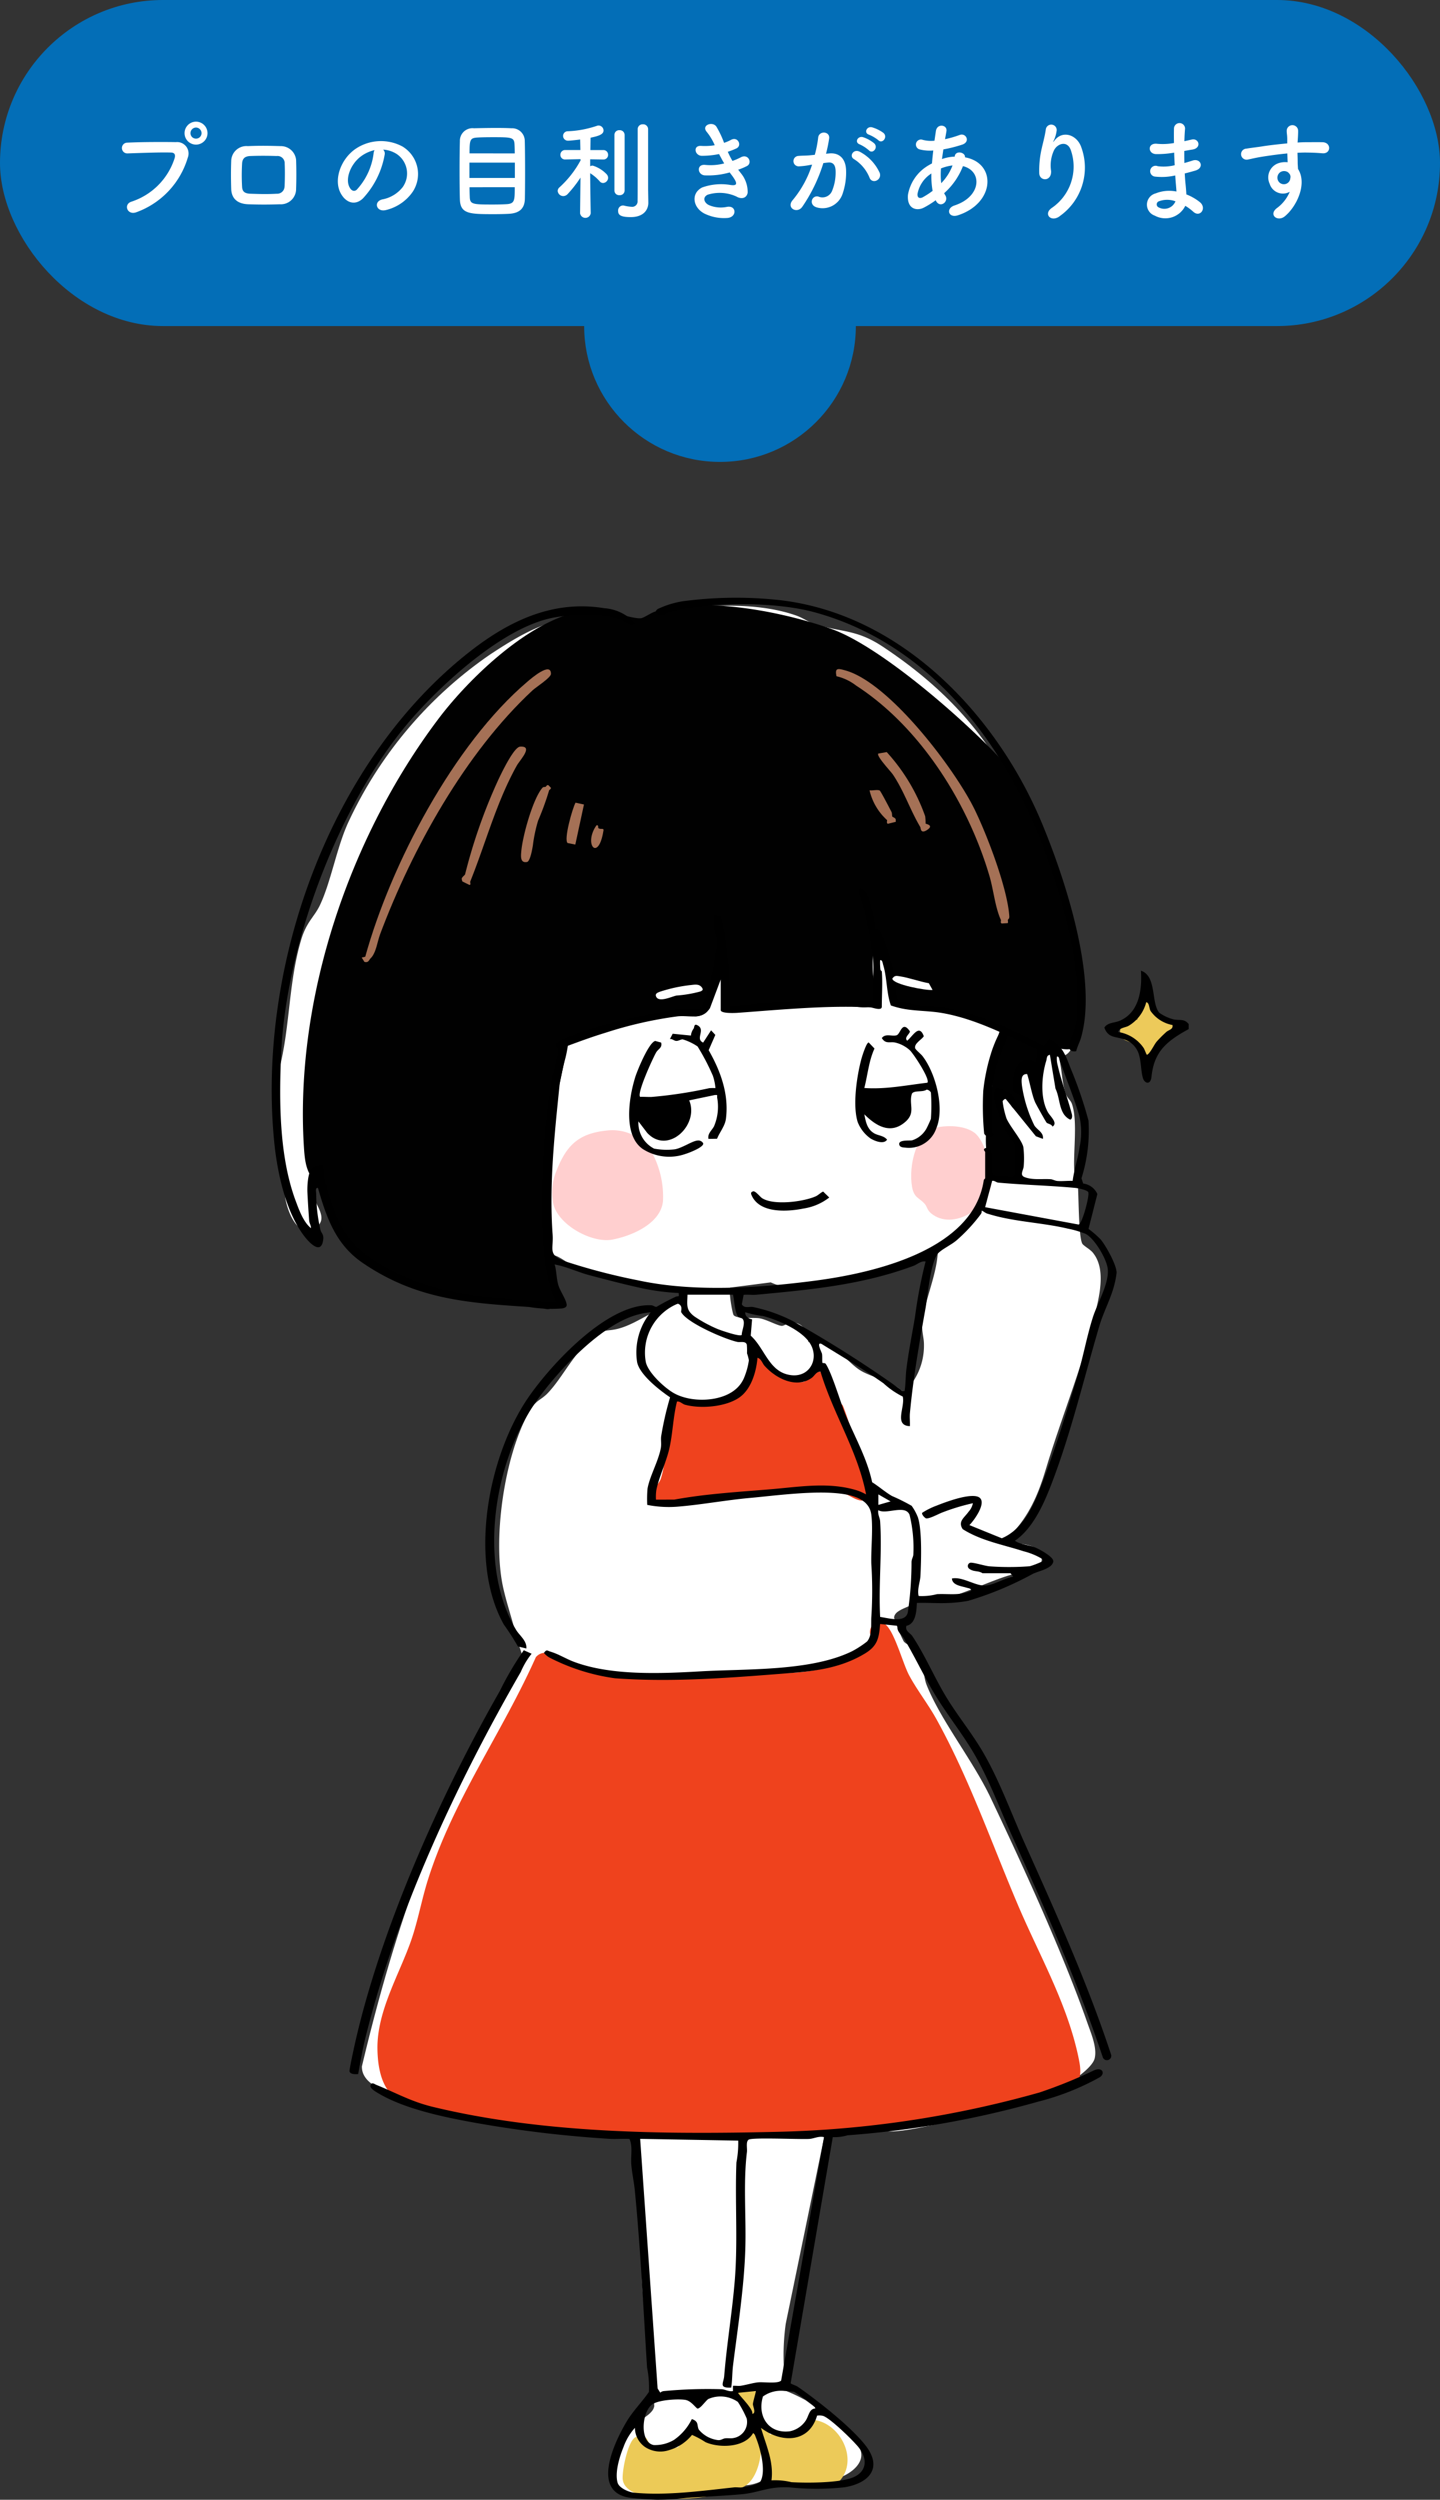<svg xmlns="http://www.w3.org/2000/svg" xmlns:xlink="http://www.w3.org/1999/xlink" width="212" height="368" viewBox="0 0 212 368">
  <rect x="0" y="0" width="212" height="368" fill="#333333" stroke="none"/>
  <defs>
    <clipPath id="clip-path">
      <rect id="長方形_11214" data-name="長方形 11214" width="136" height="280" transform="translate(-1)" fill="none"/>
    </clipPath>
  </defs>
  <g id="グループ_7900" data-name="グループ 7900" transform="translate(40 88)">
    <g id="illsut_business_flow01" clip-path="url(#clip-path)">
      <path id="パス_7989" data-name="パス 7989" d="M114.488,129.4c2.306-7.72,5.511-15.4,7.367-23.312.629-2.678,1.466-6.381-.415-8.675-.416-.508-1.331-.986-1.536-1.3-.558-.854-.542-6.77-.657-8.366-.053-.73-.46-1.318-.521-2.058-.24-2.918.542-7.591-.372-10.2-.2-.558-.711-.831-.962-1.617-.5-1.558-.522-3.7-.984-5.329,1.639.048,2.257-1.579,2.293-3a114.436,114.436,0,0,0-1.008-13.891,38.046,38.046,0,0,0-3.223-11.988c-1.322-2.632-2.028-4.438-3.174-7.139C106.827,21.991,100,14.5,90.507,8.2,86.791,5.736,84.713,6.094,80.822,5c-1.091-.307-1.984-1-3.015-1.367-5.51-1.973-13.436-1.778-19.1-.4-1.036.252-3.129,1.233-3.819,1.3-.669.064-2.393-.612-3.319-.7C43.41,3.1,39.19,5.058,32.65,9.392A61.248,61.248,0,0,0,11.783,34.156C10.1,37.87,9.261,42.865,7.647,46.262c-.811,1.708-1.95,2.43-2.732,5C3.051,57.407,3.264,63.927,1.757,70.021.376,75.608,1.858,83.183,2.5,89c.227,2.065,1.852,6.642,4.6,4.666,1.891-1.358-.258-3.355-.494-4.908-.117-.772.042-1.646-.017-2.434,2.485-.607,2.185,2.506,2.656,4.178,1.9,6.759,9.738,10.279,15.968,12.132,4.272,1.271,8.7.895,12.9,1.8,1.032.223,2.714,1.6,3.807.013,1.015-1.479-.059-2-.252-3.052-.2-1.1.111-2.57-.012-3.724,1.4.243,2.3,1.312,3.55,1.732,2.235.749,5.671,1.483,8.045,2.009,2.563.567,5.178.838,7.732,1.424l-.262,2.045c-3.245.242-5.963,2.85-9.061,3.7-1.822.5-2.071-.087-3.823,1.332-2.835,2.3-4.42,5.812-6.583,8.112-1.15,1.223-1.779.946-2.916,3.014-3.54,6.438-5.276,18.466-3.734,25.575.529,2.438,1.414,4.924,2.019,7.521.17.733,1.154,3.353,1.1,3.693s-2.687,4.077-3.138,4.833c-10.13,17.011-16.174,35.3-20.754,54.534-.074,2.562,3.349,3.677,5.331,4.42,4.868,1.828,9.07,1.492,13.541,2.7,1.9.513,3.093,1.6,5.759,1.974,5.309.756,10.729.5,16.079.549.557,4.647.111,9.378.249,14.059.018.61.26,1.173.279,1.784.061,1.971-.117,3.969-.008,5.937.342,6.22,1.43,12.364,1.813,18.58-.16,1.13-1.757,1.78-2.593,2.561a7.957,7.957,0,0,0-2.755,4.464c-1.309,5.178.583,7.166,5.959,6.476,3.018-.387,6.471-1.39,9.593-1.75,2.152-.248,3.341.32,5.523-.663.444-.2.912-.8,1.178-.859.444-.089,2.517.682,3.33.718a47.89,47.89,0,0,0,5.631-.032c2.206-.27,5.783-2.384,4.243-4.962-.738-1.235-6.427-5.845-7.868-6.824a25.785,25.785,0,0,0-2.8-1.328,34.064,34.064,0,0,1-.09-9.9l5.92-28.755c1.886.175,4.235-.788,6.047-.552.993.129,1.849.959,3.34.989,4.6.092,20.687-4.651,25.308-6.6,1.349-.57,4.53-2.743,4.869-4.153.38-1.583-.522-3.656-1.053-5.171-3.661-10.447-9.473-23.088-14.258-33.18-2.614-5.514-7.355-11.405-9.425-16.614-.63-1.587-.34-3.825-1.482-5.221-.579-.708-1.309-.52-1.892-1.2a22.091,22.091,0,0,1-1.419-3.482c.024-1.216,2.37-1.532,2.952-2.193a3.175,3.175,0,0,0,.4-1.022c.109-.086,2.167.505,2.712.523,2.508.084,8.847-3.181,11.7-3.761,1.229-.25,3.345.294,3.828-1.326,1.02-3.424-3.527-3.087-5.616-3.3,3.427-2.957,5.062-6.448,6.328-10.688m-18.156-21.51c-.093,1.212.252,2.007.248,3.062A9.428,9.428,0,0,1,93.6,118c-1.663-1.722-4.47-2.125-6.3-3.2-2.293-1.343-4.633-5.394-7.75-4.235.012-1.556-.957-3.076-2.686-2.834-.462.064-.861.489-1.266.457-.619-.05-2.248-.962-3.254-1.117-.947-.146-3.571.151-3.832-.551-.206-.555-.721-3.582-.451-3.964l5.957-.77c3.842,1.811,8.832.205,12.8-.833,4.007-1.048,7.863-2.55,11.8-3.792-.1,3.509-2.031,7.391-2.287,10.729" transform="translate(-0.549 -1.005)" fill="#fff"/>
      <path id="パス_7990" data-name="パス 7990" d="M122.27,51.455a55.671,55.671,0,0,1-1.435-7.05c-.23-2.4-2.625-5.463-3.4-7.712-1.624-4.73-2.036-7.439-5.611-11.4-5.313-5.893-18.065-17.1-25.389-19.726C79.3,3.009,67.638.689,60.381,2.984c-.639.2-1.631.931-2.091.976-1.193.118-4.853-1.21-6.408-1.244C43.527,2.536,33.309,12.424,28.6,18.639,15.475,35.969,7.325,59.809,8.693,81.77c.1,1.562.241,3.444,1.288,4.644,1.959,2.243,1.8,3.788,3.256,6.281,3.516,6.03,10.736,10.019,17.513,11.1,1.077.172,5.8,1.013,6.449.993,1.957-.061,3.042-.473,5.341.105.9.227,2.075,1.578,3.294.073,1.4-1.736-.448-2.861-.723-4.191-1.7-8.242-.089-23.891,2.088-32.086a19.349,19.349,0,0,0,.473-2.748c4-.961,8-2.515,12.022-3.319a39.235,39.235,0,0,1,4.88-.78c.785.038,1.071,1.129,2.636.563,1.533-.555,1.352-2.033,1.675-3.224.357-1.319,1-2.273.661-3.853a6.853,6.853,0,0,1,1.5,2.25c.3,1.364-.983,2.729.687,3.941,1.61,1.17,2.334-.4,3.609-.538a16.162,16.162,0,0,1,2.315.287c3.549.086,7.062-.218,10.568-.281,1.307-.023,3.526.726,4.386-.253,1.171-1.331.028-2.838-.12-4.246-.21-1.989.154-4.291,0-6.317,2.16,1.183,1.117,2.081,1.357,3.929.173,1.332,1.069,2.494,1.419,3.736.264.936-.154,2.168.842,3.025,1.244,1.07,2.615.28,3.986.391.87.07,1.944.556,2.907.708,2.989.471,5.508.781,8.307,2.137-.455,1.834-1.767,4.784-1.718,6.622.017.626.445,1.1.417,1.733-.165,3.808-1.337,6.328-.759,10.589.458,3.378,1.048,4.477,4.786,3.491-.7-2.171.467-4.766-.7-6.805-.354-.619-.987-.745-1.178-1.013-.413-.579-1.242-4.169-.849-4.565,1.173-.219,1.155,1.118,1.684,1.8a12.115,12.115,0,0,0,1.539,1.287c.438-.293.333-.4.321-.818-.028-1-.859-4.436-.587-5.1.094-.229.941-.993,1.165-.781,1.026,3.645,1.4.194,1.925-1.051.193-.462.493-.432.626-.707s.481-1.784.551-1.85c4.784,1.446,4.121-.444,4.378-4a36.256,36.256,0,0,0-.638-11.484" transform="translate(-3.953 -0.946)" fill="#010101"/>
      <path id="パス_7991" data-name="パス 7991" d="M132.3,345.358c-1.576-8.173-5.807-15.443-9.007-22.961-3.912-9.191-7.167-18.633-12.027-27.418-1.224-2.214-2.923-4.378-4.051-6.519-.916-1.737-2.212-6.7-3.586-7.5a1.4,1.4,0,0,0-2.13,1.395c.03.423.464.912.392,1.293-.241,1.278-3.948,2.975-5.163,3.329a28.79,28.79,0,0,1-7.022,1.205c-6.822.011-13.571.185-20.386.259a31.338,31.338,0,0,1-11.664-1.72c-1.594-.525-3.9-2.508-5.357-.864-4.995,11.2-12.2,21.039-15.906,32.82-.893,2.843-1.44,5.905-2.391,8.695-1.727,5.069-5.089,10.492-5.027,16.111.026,2.29.437,5.268,2.192,6.855a27.092,27.092,0,0,0,5.242,1.977c13.409,3.289,27.418,3.9,41.157,3.956a208.651,208.651,0,0,0,41.962-3.692c2.495-.495,5.22-.917,7.237-2.168,2.653-1.646,6.511.015,5.534-5.05" transform="translate(-13.408 -129.905)" fill="#ef421d"/>
      <path id="パス_7992" data-name="パス 7992" d="M127.352,210.323a1.953,1.953,0,0,1,2.182-.01c.667.635,1.22,4.134,1.4,4.275s.775-.091,1.12.294c.229.257,1.968,5.628,2.255,6.512.312.959.393,1.963.694,2.915.363,1.148,1.923,3.179.976,4.176-1.19,1.252-2.72-.373-3.951-.684-5.092-1.289-19.3.9-25.218,1.544-.884.1-1.707.884-2.6-.025-1.274-1.3.7-2.424,1.086-3.544.921-2.692.766-7.238,1.367-10.235.327-1.632,1.975-1.306,3.134-1.089a8.115,8.115,0,0,0,3.4.406c1.786-.225,5.406-2.46,5.33-4.465-.028-.734-.723-2.289.413-2.681,2.273-.784,2.5,1.891,3.716,2.9a5.5,5.5,0,0,0,3.663.871c.644-.194.718-.9,1.031-1.16" transform="translate(-48.025 -96.047)" fill="#ef421e"/>
      <path id="パス_7993" data-name="パス 7993" d="M84.86,145.947a6.835,6.835,0,0,1,6.5,2.894,13.661,13.661,0,0,1,1.816,7.485c-.315,3.3-4.566,5.13-7.473,5.674-3.036.567-8.174-2.256-8.717-5.487a8.559,8.559,0,0,1,.329-4.189c1.488-3.953,3.158-5.923,7.543-6.377" transform="translate(-35.569 -67.512)" fill="#ffcfcf"/>
      <path id="パス_7994" data-name="パス 7994" d="M116.527,504.176c.131,2.122-.649,5.705-2.9,6.506a28.416,28.416,0,0,1-12.188,1.5c-1.687-.11-5.019-.619-5.27-2.742-.131-1.112.763-5.875,1.984-6.241,1.886-.565,1.652.969,2.2,1.43.508.427,3.666.326,4.025.032.271-.222-.063-2.053,1.733-2.281,2.125-.27,2.064,1.674,3.083,1.808.294.039,4.245-.415,4.558-.531.442-.162.89-1.861,2.518-.767a12.886,12.886,0,0,1,.258,1.289" transform="translate(-44.492 -232.449)" fill="#ecca57"/>
      <path id="パス_7995" data-name="パス 7995" d="M179.345,144.9c1.625-.255,3.846-.158,5.208.855,1.508,1.122,2.609,5.334,2.525,7.136-.175,3.758-5.671,7.448-8.946,4.7-.559-.47-.567-.991-.928-1.392-.832-.92-1.573-.848-1.855-2.528-.5-2.971.5-8.223,4-8.771" transform="translate(-81.082 -66.995)" fill="#ffcfcf"/>
      <path id="パス_7996" data-name="パス 7996" d="M130.775,497.571c-.528-2.584-1.25-2.572-2.428-4.4-.212-.329-1.4-2.364-.537-2.3,4.09.287,2.47.393,3.079,3.371.225,1.1,1.161,2.192,1.474,3.295.983-.217,3.383.416,4.089.2a4.543,4.543,0,0,0,2.3-2.373c4.14.477,6.922,6.346,3.449,9.394-1.183.141-2.383-.04-3.566.043-1.368.1-5.42,1.031-6.18-.27a15.278,15.278,0,0,1-.664-3.226c-.07-.816.817-2.153-.763-2.437a12.886,12.886,0,0,0-.258-1.289" transform="translate(-58.998 -227.133)" fill="#ecca59"/>
      <path id="パス_7997" data-name="パス 7997" d="M240.368,113.5c1.257,1.2-.765,1.98-1.211,2.4-.694.66-1.547,2.106-2.744,2.18-.971.06-1.035-.9-1.663-1.414-.827-.671-2.234-.54-2.3-1.84-.081-1.518,1.315-1.667,2.545-1.932-.018-1-.09-2.893,1.2-3.079,1.741-.251,1.205,1.286,1.457,2.147.407,1.392,2.249,1.081,2.721,1.532" transform="translate(-107.557 -50.804)" fill="#edca5a"/>
      <path id="パス_7998" data-name="パス 7998" d="M49.04,21.443C38.19,30.671,28.926,48.38,25.188,61.914l-.523.128.4.64c.618.168.666-.3.892-.511.834-.789,1-2.461,1.43-3.6C32.112,45.992,39.906,31.923,49.8,22.718c.564-.525,2.721-1.872,2.725-2.441.011-1.865-2.989.744-3.484,1.165" transform="translate(-11.413 -9.075)" fill="#a57156"/>
      <path id="パス_7999" data-name="パス 7999" d="M60.158,43.6c.475-.856,2.526-2.938.51-2.817-.921.055-2.723,3.845-3.176,4.792A79.481,79.481,0,0,0,52.558,59.59c-.03.11-.478.385-.5.674l.094.363,1.044.514c.276,0,.065-.352.133-.52,2.285-5.678,3.82-11.6,6.827-17.02" transform="translate(-24.089 -18.869)" fill="#a57156"/>
      <path id="パス_8000" data-name="パス 8000" d="M80.959,62.089l1.127.224,1.274-5.9-1.242-.268c-.462.837-1.775,5.5-1.16,5.941" transform="translate(-37.387 -25.981)" fill="#a57156"/>
      <path id="パス_8001" data-name="パス 8001" d="M88.636,62.783c-.168-.1.078-.551-.328-.438-1.949,2.808.276,5.4,1.016.88.16-.584-.327-.23-.688-.442" transform="translate(-40.501 -28.84)" fill="#a57156"/>
      <path id="パス_8002" data-name="パス 8002" d="M173.152,52.808a8.13,8.13,0,0,0-.062-1.088,27.662,27.662,0,0,0-5.66-9.44l-1.24.218c-.326.359,1.832,2.61,2.168,3.115,1.666,2.495,2.519,5.2,4.019,7.711.078.132,0,1.1,1.039.394,1-.681-.23-.851-.265-.91" transform="translate(-76.885 -19.564)" fill="#a57156"/>
      <path id="パス_8003" data-name="パス 8003" d="M167.173,56.593c-.061-.128,0-.463-.148-.744-.227-.428-1.547-2.989-1.7-3.082-.3-.186-1.095.027-1.505-.041a8.514,8.514,0,0,0,2.577,4.382c.047.049-.143.516.151.538l1.137-.283-.011-.374c-.081-.227-.472-.33-.5-.4" transform="translate(-75.805 -24.381)" fill="#a57156"/>
      <path id="パス_8004" data-name="パス 8004" d="M179.931,56.466c.057-.151.233-.146.207-.554-.267-4.1-3.276-11.989-5.142-15.781-2.911-5.916-12.533-18.642-19.037-20.406-1.018-.276-1.543-.408-1.257.873a7.4,7.4,0,0,1,2.882,1.369c9.476,6.125,16.507,17.367,19.64,28.054.593,2.023.827,4.6,1.676,6.445.055.119-.147.462.15.528l.852-.053c.107-.148-.009-.374.03-.475" transform="translate(-71.548 -9.043)" fill="#a57156"/>
      <path id="パス_8005" data-name="パス 8005" d="M72.456,51.444c-.269-.338-.441.11-.516.131-.319.09-.305-.084-.606.311-1.342,1.76-2.771,6.908-2.97,9.133-.061.682-.211,1.836.843,1.621.471-.1.787-1.988.867-2.5a21.2,21.2,0,0,1,.768-3.607,39.518,39.518,0,0,0,1.614-4.444c.007-.041.3-.2.26-.374Z" transform="translate(-31.613 -23.746)" fill="#a57156"/>
      <path id="パス_8006" data-name="パス 8006" d="M5.783,93.886c.011-.431-.238-.683-.27-1.148-.1-1.381-.194-2.8-.257-4.127-.041-.875.059-3.164.787-3.619.23-.143,1.42-.516,1.545-.388a11.724,11.724,0,0,0,.638,3.616c1.537,5.574,3.214,8.451,8.3,11.3,7.837,4.389,14.8,4.481,23.425,5.191.638.053,1.291-.023,1.928,0a12.31,12.31,0,0,1-.969-2.512c-2-7.593-1-21.68.2-29.582.2-1.322,1.024-3.8,1.025-4.9,0-.338-.4-.723-.247-1.148.419.03.624-.337.945-.475,5.115-2.2,11.272-3.442,16.709-4.429l3.488-.121c.664-.451,1.592-4.211,1.786-5.175a46.464,46.464,0,0,0,.776-4.635c0-.53-.452-1.726-.508-2.326-.052-.553.02-1.119,0-1.67l.994.294a12.576,12.576,0,0,1,.543,2.164,56.587,56.587,0,0,1,.782,10.949c.381-.016.773.037,1.155-.006,3.678-.414,7.629-.659,11.337-.779,2.875-.093,5.774.092,8.647.012-.1-1.983.14-4.086-.005-6.054a55.78,55.78,0,0,0-1.337-7.428c-.174-.75-.594-1.59-.717-2.377-.213-1.36.978-.215,1.238.309a26.047,26.047,0,0,1,1.025,3.874c.075.327,0,1.007.078,1.082.06.058.324.041.478.156.971.724,2.351,6.3,2.586,7.737.148.9-.186,1.987.506,2.846,1.07.134,2.193.476,3.242.624,1.012.143,2.343.105,3.341.268,5.107.83,10.143,3.316,14.7,5.661l.772-1.024c1.944.87,2.454,2.448,3.168,4.307a60.952,60.952,0,0,1,2.629,7.684,23.31,23.31,0,0,1-1.03,8.509l.253.775a2.627,2.627,0,0,1,2.087,1.541L120.253,94a13.489,13.489,0,0,1,1.8,1.562c.769.934,2.344,3.743,2.337,4.9a13.212,13.212,0,0,1-.333,1.75c-.475,1.953-1.606,4.022-2.2,6.046-2.294,7.767-4.162,15.769-7.078,23.344-1.134,2.946-2.718,6.482-5.358,8.306.832.579,2.03.6,2.914.952a10.73,10.73,0,0,1,2.116,1.235c.254.222.628.506.619.871-.186,1.079-2.2,1.381-3.071,1.842a48.8,48.8,0,0,1-9.462,3.941,20.558,20.558,0,0,1-3.031.322c-1.5.066-3.024-.07-4.523-.012-.042,1.168-.16,3.106-1.539,3.363-.228.809.54,1.017.889,1.543,1.912,2.888,3.258,6.149,5.072,9.107,1.581,2.576,3.519,4.968,5.076,7.557,2.554,4.245,4.317,9.222,6.352,13.758,4.59,10.233,9.2,20.431,12.725,31.108a.642.642,0,1,1-1.209.43c-3.787-11.34-8.67-22.214-13.579-33.084-1.816-4.022-3.295-8.154-5.578-11.953-1.815-3.02-4.07-5.795-5.849-8.846-1.5-2.567-2.769-5.258-4.3-7.817-.321-.536-1.056-.916-.9-1.8l-2.571-.265c-.158,2.095-.4,3.235-2.232,4.344-3.446,2.082-7.126,2.576-11.039,2.881-8.538.667-17.156,1.4-25.779.763a29.926,29.926,0,0,1-9.6-3.032,2.878,2.878,0,0,1-.846-.7c.414-.566.478-.329.96-.187,1.162.342,2.3,1.057,3.418,1.481,5.5,2.081,12.874,1.754,18.7,1.419,6.748-.388,16.236.019,22.3-2.964a14.48,14.48,0,0,0,2.187-1.422c.82-.941.552-2.617.648-3.735a61.249,61.249,0,0,0-.013-7.727c-.058-2.245.273-5.1,0-7.227-.244-1.925-2.043-2.653-3.739-2.964-3.919-.72-10.063.141-14.168.515-3.483.318-7.155,1-10.58,1.279a16.191,16.191,0,0,1-4.5-.259,17.783,17.783,0,0,1,.042-2.393c.309-1.814,1.64-4.114,1.964-6.028.1-.607-.041-1.216.055-1.75a46.184,46.184,0,0,1,1.3-5.664c-1.533-1.034-4.533-3.36-4.86-5.22a9.331,9.331,0,0,1,2.012-7.3,10.829,10.829,0,0,0-2.653.569C48.019,108.6,42,115.044,38.92,119.422c-6.229,8.869-8.648,24.02-2.941,33.6.5.834,1.614,1.606,1.511,2.742l-1.243-.3a36.42,36.42,0,0,0-2.067-3.216c-5.289-9.424-2.29-25,3.709-33.594,3.4-4.869,11.647-13.791,18.028-13.411.257.015.521.272.745.225a31.2,31.2,0,0,1,2.884-1.514c.39-.107.437.138.372-.522a33.4,33.4,0,0,1-6-.833c-2.322-.517-4.9-1.194-7.215-1.807-1.5-.4-3.277-1.208-4.7-1.488-.513-.1-.337-.127-.255.254.181.839.207,1.853.436,2.659.267.938,1.1,2.033,1.241,2.891.071.445-.409.55-.7.6a20.715,20.715,0,0,1-4.838-.219c-9.132-.6-16.6-1.115-24.469-6.471-3.969-2.7-5.32-6.6-6.609-11.052-.444-.063-.258.6-.256.9a23.939,23.939,0,0,0,.632,5.3c.138.486.5.632.4,1.4-.26,2.175-1.8.715-2.588-.251C2.079,91.739.8,85.618.364,81.129-2.158,55.342,8.518,25.118,29.253,8.945c5.759-4.492,12.23-7.562,19.705-6.323a6.709,6.709,0,0,1,4.515,2.187c-.546.812-1.323-.256-2.052-.525-2.825-1.04-7.989-.813-10.9-.057C33.706,6,25.632,13.264,20.988,18.469,10.058,30.717,2.113,52,1.389,68.222,1.08,75.158,1.1,83.313,3.518,89.835c.493,1.332,1.159,3.185,2.265,4.051m84.04-37.771c.133,1.605,0,3.508,0,5.157,0,.685-1.311.136-1.664.117-6.364-.341-13.283.347-19.592.8-.5.036-2.46.107-2.46-.4V57.276l-1.582,4.218C63.34,63.3,61.617,62.532,59.8,62.7a59.486,59.486,0,0,0-10.711,2.437c-1.867.565-3.722,1.246-5.55,1.926l-1.14,5.563c-.746,7.33-1.571,14.806-1.041,22.173.16,2.22-.738,3,1.738,3.934a89.875,89.875,0,0,0,10.83,2.833c8.21,1.778,17.739,1.138,25.982.064,8.589-1.12,23.376-4.436,24.921-14.781.024-.159.209-.255.209-.307V82.671c0-.08-.577-.517.386-.644,1.292.578.163,3.52.893,4.006.4.27,1.829.045,2.457.392.217.059.646-.307.646-.4V81.64c0-.184-1.143-1.592-1.344-2.007a22.864,22.864,0,0,1-1.75-4.963c-.037-.381.044-1.5.645-1.416a8.232,8.232,0,0,1,1.774.811c.731.517.84,1.842,1.706,2.29a6.724,6.724,0,0,0-.373-2.076c-.167-.252-.774-.268-.89-.657a5.93,5.93,0,0,1,.524-3.552c1.025-1.734,2.678-.536,2.8-.677l.249-1.8c-4.571-2.116-9.265-4.6-14.3-5.418-1.618-.263-3.485-.253-5.146-.526a12.5,12.5,0,0,1-2.159-.547c-.674-1.9-.547-4.035-1.13-5.96-.079-.261-.109-.77-.453-.706a8.445,8.445,0,0,0,.044,1.373c.017.147.208.235.214.3M115.6,68.62a3.548,3.548,0,0,0,.118,1.3c.55,2.418,1.461,4.8,2.086,7.2.092.355-.008.8-.27.783-1.692-.831-1.4-3.025-2.143-4.559l-.823-4.979c-.521.1-.428.531-.536.882-.693,2.259-.919,5.461.228,7.548.354.643,1.53,1.591.695,2.14-.157-.37-.712-.421-.855-.56-.126-.122-1.594-2.753-1.719-3.051-.5-1.193-.753-2.863-1.164-4.121-.964-.055-.835,1.013-.767,1.67a19.594,19.594,0,0,0,1.834,5.9c.443.686,1.4,1.028,1.252,1.97l-1.032-.385-4.381-5.416c-.138-.253-.5.193-.515.269a12.863,12.863,0,0,0,.568,2.515c.511,1.2,2.257,3.186,2.483,4.22a14.088,14.088,0,0,1,.054,2.806c-.034.613-.654,1.326.152,1.63,1.193.45,2.588.212,3.826.3.3.021.614.236,1.025.264.718.049,1.475-.049,2.2-.018.222-1.69.793-3.34,1.033-5.026a10.4,10.4,0,0,0-.114-4.775c-.72-2.418-1.9-5.355-2.78-7.791-.1-.275-.095-.768-.452-.707m-10.57,22.172L118.8,93.357c.534-.148,1.6-4.138,1.425-4.74-.1-.347-1.524-.617-1.922-.655-3.766-.356-7.573-.431-11.336-.781-.309-.028-.558-.327-.9-.256Zm3.738,53.884h-4.124c-.612-.414-1.274-.161-1.935-.643a.5.5,0,0,1,.136-.9c.374-.087,2.2.479,2.819.526a39.4,39.4,0,0,0,5.94-.011,11.738,11.738,0,0,0,1.681-.639c.343-.2.269-.3,0-.523a10.051,10.051,0,0,0-2.572-1.036c-3.026-.981-6.246-1.531-8.983-3.261-.748-1.138.242-1.687.845-2.543a2.644,2.644,0,0,0,.655-1.278,31.119,31.119,0,0,0-4.456,1.344c-.565.2-2.147,1.089-2.508.859-.189-.121-.584-.531-.511-.784a10.772,10.772,0,0,1,2.058-1.036c1.484-.586,4.3-1.631,5.81-1.419,2.143.3-.11,3.463-.907,4.26l4.77,1.939c3.5-1.476,5.013-5.618,6.258-8.955,1.729-4.632,3.4-10.005,4.832-14.762.872-2.894,1.409-5.95,2.305-8.781.673-2.124,2.388-4.926,2.208-7.094-.122-1.478-1.948-4.554-3.279-5.227a15.027,15.027,0,0,0-2.591-.761c-3.961-.938-8.051-.987-11.94-2.238-.206-.067-.715-.47-.76-.4a.71.71,0,0,1-.13.508,24.4,24.4,0,0,1-3.6,3.881c-.731.617-1.974,1.2-2.592,1.791-1.2,1.137-1.611,6.309-1.934,8.121-.914,5.136-1.827,10.326-2.306,15.483-.059.637.028,1.292-.005,1.928-2.4-.084-.662-2.858-1.054-4.359a12.06,12.06,0,0,1-2.824-1.945c-2.949-2.081-6.078-3.911-9.142-5.811-.812-.308.029,1.2.081,1.466.073.369-.009,1.273.083,1.346s.342-.068.495.175c.963,1.527,2.139,5.656,2.947,7.586,1.356,3.237,3.122,6.329,3.859,9.8.991.619,1.881,1.416,2.888,2.01a30.1,30.1,0,0,1,2.925,1.457,7.655,7.655,0,0,1,.91,1.668c.647,1.871.494,6.509.388,8.657-.043.886-.5,1.936-.269,2.954a8.978,8.978,0,0,0,2.7-.27c1.747-.09,3.366.263,5.038-.505.064-.345-.443-.372-.7-.455-.7-.219-2.1-.343-2.131-1.349,1.611-.312,3.5,1.179,5.019,1.034,1.183-.113,2.779-1.1,4-1.293Zm-12.5-45.891c-.7-.118-1.2.426-1.8.648-7.64,2.829-15.131,3.491-23.081,4.244-.635.06-1.284-.044-1.915.018l-.261,1.394c.375.661,1.079.293,1.66.4A23.418,23.418,0,0,1,76.6,107.5a172.749,172.749,0,0,1,15.935,10.1c.218.156.237.365.643.259.166-1.037.138-2.2.263-3.217.32-2.576.846-5.173,1.275-7.749a70.212,70.212,0,0,1,1.556-8.112m-28.357,4.9h-6.7c-.037,1.536-.267,2.244,1.037,3.217a20.208,20.208,0,0,0,3.341,1.815c.53.22,3.358,1.2,3.607.893.006-.671.575-1.745.15-2.334-.143-.2-.493-.173-.61-.286-.568-.546-.617-2.482-.823-3.3M59.794,105a7.794,7.794,0,0,0-4.724,8.558c.312,1.556,2.636,3.706,3.982,4.525,2.445,1.49,6.837,1.445,9.105-.363a4.44,4.44,0,0,0,1.432-1.919,10.487,10.487,0,0,0,.662-2.453,6.1,6.1,0,0,0-.275-1.035,10.837,10.837,0,0,0-.026-1.264c-.17-.6-.958-.323-1.389-.415-1.826-.387-7.41-2.794-8.267-4.372-.1-.178.337-.929-.5-1.263m10.929,2.312-.2,2.4c2.138,1.927,2.7,5.488,6.034,5.826,2.777.281,4.167-2.646,2.565-4.887-1.316-1.842-4.6-3.242-6.749-3.82a14.2,14.2,0,0,1-2.653-.57c-.063.6.505.975,1.007,1.054M80.8,115.027c-.609-.076-.862.586-1.295.9-2.287,1.637-5.321.062-6.959-1.793-.329-.372-.468-1.013-1.026-1.165-.181,2.071-.925,4.673-2.743,5.894-2.006,1.348-5.618,1.635-7.911,1.022-.431-.115-.734-.543-1.2-.471-.561,2.239-.609,4.529-1.091,6.772-.446,2.074-1.592,4.384-1.954,6.3a7.294,7.294,0,0,0-.049,1.369l2.7-.006c4.777-.878,9.619-1.136,14.436-1.547,4-.34,8.051-1.034,12.058.069a7.665,7.665,0,0,1,1.738.71c-1.206-6.367-4.861-11.879-6.7-18.048m10.312,19.079-1.8-1.032v1.546Zm-1.54,17.009c1.24.161,3.723.945,4.075-.681a51.014,51.014,0,0,0,.547-7.445c.025-.411.249-.733.264-1.025a20.372,20.372,0,0,0-.554-5.88c-.634-1.583-3.45.019-4.6-.689-.118.608.231,1.1.269,1.664.3,4.563-.254,9.459,0,14.056" transform="translate(0 -1.086)"/>
      <path id="パス_8007" data-name="パス 8007" d="M95.126,413.173l-6.2,36.213c.02.153.747.334,1.033.531,2.909,2.008,7.982,6,10.065,8.754,2.53,3.345.259,5.524-3.233,6.058a37.811,37.811,0,0,1-7.991.011c-3.288-.165-4.383.769-7.218,1.021-2.646.235-5.33.339-7.981.526a36.912,36.912,0,0,1-4.4.264c-1.05-.045-2.847-.141-3.852-.273-5.89-.773-2.437-8.068-.608-11.171.941-1.6,2.3-2.932,3.317-4.417a15,15,0,0,0-.275-3.6c-.547-8.692-.95-17.363-1.8-26.046-.122-1.252-.424-2.6-.522-3.861s.242-2.539-.26-3.737c-.976-.063-1.969.044-2.946-.018A173.718,173.718,0,0,1,42.674,411.1c-4.64-.831-10.958-2.1-14.925-4.667-.241-.156-.771-.52-.68-.866.152-.573.579-.2.856-.084,2.961,1.2,5.092,2.459,8.354,3.247,16.032,3.873,33.69,4.063,50.223,3.677a154.794,154.794,0,0,0,39.049-5.8,70.084,70.084,0,0,0,8.065-3.277c1.247-.515,1.653.51.789,1.046a37.411,37.411,0,0,1-9.053,3.579,141.022,141.022,0,0,1-28.047,4.95,6.65,6.65,0,0,1-2.179.27m-1.291,0c-.784-.191-1.489.228-2.18.269-1.411.083-8.371-.256-8.916.107-.441.294-.188,1.273-.253,1.81-.571,4.747-.08,9.65-.244,14.456-.194,5.659-1.111,11.428-1.807,17.008-.126,1.012-.1,2.182-.263,3.219-1.886.1-1.119-.655-1.035-1.682.38-4.672,1.159-9.307,1.546-13.922.488-5.818.025-11.692.255-17.539a14.916,14.916,0,0,0,.266-3.21l-14.437-.258,2.57,36.747.39.615a.913.913,0,0,1,.521-.233,69.463,69.463,0,0,1,8.518-.272c.567.036,1.054.389,1.663.271l0-.773c.378-.031.775.05,1.152-.007.763-.114,1.85-.446,2.588-.506.842-.068,2.877.233,3.352-.257ZM83.782,450.557l-2.577.258c-.147.117,2.315,2.422,2.063,3.093.625-.037.094-1.12.1-1.417.01-.388.485-1.865.414-1.934m8.766,2.576c-.005-.2-.23-.392-.383-.519a31.647,31.647,0,0,0-2.712-1.93c-.067-.027-1.228-.134-1.408-.14a4.557,4.557,0,0,0-3.2.814c-.87,2.859.788,5.525,3.963,5.123a3.684,3.684,0,0,0,2.317-1.549c.452-.64.52-1.79,1.425-1.8m-11.4-.976a4.485,4.485,0,0,0-4.326-.439c-.43.258-1.235,1.533-1.662,1.41-.552-.494-1.022-1.174-1.82-1.283-1.138-.155-3.824.024-4.761.652-1.57,1.051-1.946,5.563.163,6.01a5.418,5.418,0,0,0,3.017-.767,7.964,7.964,0,0,0,2.613-3.057c1.081.364.705.912,1.026,1.55a4.317,4.317,0,0,0,2.854,1.55c.416.03.681-.22,1.022-.263.409-.052.819.045,1.243-.045a2.4,2.4,0,0,0,1.932-2.883,16.119,16.119,0,0,0-1.3-2.436M86.1,463.705a10.319,10.319,0,0,1,2.954.269c2.3.126,6.589.114,8.721-.582,2.257-.737,2.612-2.627,1.22-4.462-.729-.961-4.321-4.465-5.33-4.724a2.377,2.377,0,0,0-.852-.031c-1.181,4.065-5.287,4.065-8.259,1.8.751,2.592,1.9,4.944,1.546,7.735M65.994,455.97a8.585,8.585,0,0,0-1.68,2.831c-.583,1.419-1.3,3.764-.866,5.258.225.769,1.637,1.387,2.406,1.461,4.775.459,10.007-.274,14.71-.78.426-.046.872.056,1.279-.01.66-.106,2.407-.4,2.673-.936.792-1.584-.06-4.795-.72-6.422-.1-.252-.133-.46-.4-.629-1.234,2.163-4.972,2.237-7.011,1.338a13.149,13.149,0,0,0-1.985-1.068,6.771,6.771,0,0,1-3.428,2.257,4.086,4.086,0,0,1-3.523-.5,3.482,3.482,0,0,1-1.454-2.8" transform="translate(-12.521 -186.564)"/>
      <path id="パス_8008" data-name="パス 8008" d="M167.127,66.759c-.525.084-1.007-.049-1.043-.644-.048-.8.925-2.585,1.041-3.615.895-7.965-1.706-17.159-4.432-24.689-5.818-16.069-16.955-31.039-34.164-35.7C122.741.542,113.053.577,107.248,2.1c-.59.155-1.228.9-1.858.205-.306-.264-.106-.435.128-.646A13.5,13.5,0,0,1,109.262.506,59.235,59.235,0,0,1,122.41.238c18.4,1.569,32.908,16.654,39.7,33,3.407,8.2,8.235,22.889,5.733,31.524-.2.691-.548,1.3-.714,2" transform="translate(-48.694 0)"/>
      <path id="パス_8009" data-name="パス 8009" d="M48.132,288.89a11.369,11.369,0,0,0-1.587,2.667C37.075,307.987,28.3,326.793,23.7,345.285c-.45,1.811-.769,3.642-1.1,5.48-.42.041-1.159.056-1.281-.4-.041-.155.471-2.554.571-3.022,3.688-17.28,12.8-37.643,21.555-52.952a45.7,45.7,0,0,1,3.536-6.015Z" transform="translate(-9.867 -133.439)"/>
      <path id="パス_8010" data-name="パス 8010" d="M108.853,119.6l1.161-1.8.624.676-.982,2.249c1.755,3.06,3.007,6.493,2.545,10.09-.139,1.086-.918,1.963-1.308,2.946l-1.265.023c-.159-.812.529-1.265.828-1.878a7.375,7.375,0,0,0,.453-4.181c-.037-.374.152-.44-.384-.392l-3.735.78c1.522,3.613-3.145,8.083-6.191,4.773l-1.284-1.68a4.257,4.257,0,0,0,2.307,4.009,10.066,10.066,0,0,0,2.973.112c1.073-.14,2.625-1.224,3.355-1.29a.823.823,0,0,1,.9.393c.155.552-2.056,1.4-2.568,1.556a7.226,7.226,0,0,1-6.29-.69c-2.988-2.005-2.071-7.626-1.142-10.611.31-1,2.011-5.12,2.945-5.32l.869.239c.2.768-.436.925-.739,1.453-.488.851-2.875,6.043-2.355,6.539.558-.024,1.126.032,1.686.012a64.969,64.969,0,0,0,8.505-1.294,7.2,7.2,0,0,1,.895-.007,7.714,7.714,0,0,0-.378-1.814,32.769,32.769,0,0,0-2.255-4.32,8.083,8.083,0,0,0-2.181-1.04c-.3-.023-.6.257-.981.228-.316-.024-.564-.335-.909-.273l.406-.784,2.686.269a2.084,2.084,0,0,1,.4-1.027c.121-.222.056-.728.5-.519,1.383.646-.345,2.02.9,2.578" transform="translate(-45.326 -54.124)"/>
      <path id="パス_8011" data-name="パス 8011" d="M171.037,127.228c-.038-.141-.421-.451-.641-.4-.583.421-1.986.02-2.173.676-.466,1.638.774,2.86-1.317,4.354s-4.115.131-5.665-1.411c.216,1.094.413,2.2,1.451,2.8.608.356,1.416.328,1.9.935-.471.738-1.8.206-2.415-.162a5.337,5.337,0,0,1-1.92-2.462c-.745-2.463-.128-6.66.532-9.173.113-.428.756-2.511,1.1-2.511l.853.894c-.846,1.84-1,3.906-1.5,5.807,3.16.225,6.187-.414,9.281-.773.476-.453-1.991-4.212-2.571-4.777a4.858,4.858,0,0,0-2.2-1.149c-.737-.141-1.381.263-1.929-.648.522-.735,1.488-.211,2.165-.412.607-.18.791-2.261,1.954-.6.1.337-.925.913-.382,1.4.876-.74,1.755-2.515,2.443-.66-.359.545-1.473,1.085-1.265,1.8.317.452.8.757,1.132,1.2,1.886,2.495,3.206,7.546,2,10.482a4.266,4.266,0,0,1-4.571,2.92c-.313-.027-.78-.031-.895-.394-.26-.826,1.482-.6,1.891-.686a3.713,3.713,0,0,0,2.2-1.929c.107-.2.553-1.184.553-1.252a27.11,27.11,0,0,0,0-3.867" transform="translate(-73.997 -54.409)"/>
      <path id="パス_8012" data-name="パス 8012" d="M233.548,102.183c2.352.784,1.459,4.748,2.7,6.19a6.293,6.293,0,0,0,2.114.979c1.03.2,1.674-.2,2.4.956.118.373-.345.552-.591.691-2.972,1.676-4.712,3.222-5.072,6.787-.128,1.273-1.015,1.012-1.257.215-.317-1.039-.248-2.41-.607-3.518a3.265,3.265,0,0,0-2-2.122c-1.27-.552-2.472-.142-3.078-1.8.509-.794,1.475-.661,2.3-1.024,2.852-1.244,3.26-4.576,3.089-7.353m4.639,7.993a5.04,5.04,0,0,1-3.22-2.065c-.231-.386-.178-1.246-.646-1.287a5.658,5.658,0,0,1-2.589,3.47c-.493.28-1.324.248-1.536.912a5.563,5.563,0,0,1,3.731,2.327c.172.239.423,1.069.522,1.025.457-.206,1.028-1.478,1.414-1.938a17.562,17.562,0,0,1,1.417-1.418c.342-.314,1.04-.369.907-1.026" transform="translate(-105.572 -47.282)"/>
      <path id="パス_8013" data-name="パス 8013" d="M196.243,133.633c.006.085.4.2.131.387-.333.531-1.078.184-1.3-.251a41.707,41.707,0,0,1-.134-6.335,28.629,28.629,0,0,1,1.1-5.349,18.426,18.426,0,0,1,1.267-3.116c.441-.711,1.135-.222,1.243.253.046.2-1.281,3.253-1.469,3.9a24.694,24.694,0,0,0-.837,3.8c0,2.158-.153,4.588,0,6.7" transform="translate(-90.18 -54.884)"/>
      <path id="パス_8014" data-name="パス 8014" d="M131.658,162.64c.342-.1,1,.789,1.324,1,1.684,1.093,6.052.546,7.9-.274.358-.159.7-.53,1.086-.7l.9.877a8.165,8.165,0,0,1-3.791,1.622c-2.346.477-6.352.739-7.591-1.84-.153-.317-.246-.567.17-.684" transform="translate(-60.783 -75.254)"/>
      <path id="パス_8015" data-name="パス 8015" d="M110.349,106.067c.67-.076,1.361-.224,1.75.46.159.278-.09.391-.293.481a18.709,18.709,0,0,1-3.52.6c-.707.136-2.685,1.131-3.018.074-.128-.405.344-.541.632-.655a22.633,22.633,0,0,1,4.449-.964" transform="translate(-48.7 -49.048)" fill="#fff"/>
      <path id="パス_8016" data-name="パス 8016" d="M175.436,104.686l.552.993c-.9.11-5.878-.805-5.928-1.675.345-.486.584-.416,1.107-.336,1.435.222,2.84.763,4.268,1.018" transform="translate(-78.691 -47.943)" fill="#fff"/>
    </g>
    <g id="グループ_7911" data-name="グループ 7911" transform="translate(16512 -12535)">
      <circle id="楕円形_63" data-name="楕円形 63" cx="20" cy="20" r="20" transform="translate(-16466 12475)" fill="#036eb7"/>
      <rect id="長方形_11174" data-name="長方形 11174" width="212" height="48" rx="24" transform="translate(-16552 12447)" fill="#036eb7"/>
      <path id="パス_8188" data-name="パス 8188" d="M15.552-11.392a1.707,1.707,0,0,0-1.7-1.7,1.694,1.694,0,0,0-1.68,1.7,1.68,1.68,0,0,0,1.68,1.68A1.694,1.694,0,0,0,15.552-11.392ZM5.088.24A12.243,12.243,0,0,0,12.64-7.776a1.683,1.683,0,0,0-1.744-2.3C8.864-10.112,5.872-10.1,3.76-10a.793.793,0,1,0,.032,1.584c2.3-.08,4.832-.176,6.4-.128.592.016.64.416.512.848A9.9,9.9,0,0,1,4.352-1.312C3.136-.928,3.728.752,5.088.24Zm9.584-11.632a.806.806,0,0,1-.816.8.806.806,0,0,1-.816-.8.833.833,0,0,1,.816-.832A.833.833,0,0,1,14.672-11.392ZM28.592-3.2c.048-1.376.048-2.8,0-4.256A2.248,2.248,0,0,0,26.32-9.488c-1.552-.048-3.04-.08-4.832,0A2.238,2.238,0,0,0,19.04-7.28c-.048,1.376-.048,2.528,0,4.112.048,1.344.864,2.176,2.5,2.24,1.552.048,2.656.064,4.64,0A2.25,2.25,0,0,0,28.592-3.2Zm-1.7-.352A1.082,1.082,0,0,1,25.744-2.48c-1.456.08-2.416.048-3.872,0-.88-.032-1.2-.336-1.232-1.04a29.7,29.7,0,0,1,0-3.376c.032-.656.3-1.1,1.2-1.136,1.248-.048,2.512-.048,3.888,0a1.061,1.061,0,0,1,1.184,1.12C26.96-5.84,26.944-4.608,26.9-3.552ZM41.408-8.976a4.15,4.15,0,0,1,1.984.64,3.453,3.453,0,0,1,.88,4.9A4.957,4.957,0,0,1,41.3-1.648c-1.376.32-.88,1.936.528,1.568a6.689,6.689,0,0,0,3.9-2.64A4.735,4.735,0,0,0,44.24-9.44a6.685,6.685,0,0,0-6.912.368c-2.144,1.488-3.216,4.464-2.208,6.448.7,1.376,2.048,2,3.28.864a12.6,12.6,0,0,0,3.232-6.48A.8.8,0,0,0,41.408-8.976Zm-1.264.08A1.132,1.132,0,0,0,40-8.4a9.613,9.613,0,0,1-2.48,5.328c-.4.352-.816.112-1.056-.352-.672-1.232.128-3.36,1.616-4.512A5.3,5.3,0,0,1,40.144-8.9ZM62.272-1.7c.016-.8.032-2.3.032-3.888,0-1.808-.016-3.712-.048-4.736a1.865,1.865,0,0,0-1.984-1.792c-.512-.032-1.328-.048-2.192-.048-1.264,0-2.656.032-3.312.048a1.855,1.855,0,0,0-2.064,1.92c-.032,1.056-.048,2.72-.048,4.336,0,1.632.016,3.232.048,4.192C52.768.5,54.1.528,57.728.528c.736,0,1.472-.016,2.1-.048C61.376.416,62.224-.208,62.272-1.7Zm-8.144-6.72c0-2,.064-2.272,1.184-2.336.512-.032,1.344-.048,2.224-.048,2.8,0,3.168.016,3.216,1.088.016.336.032.784.032,1.3ZM60.8-4.8H54.112V-7.056H60.8Zm-.016,1.36c0,1.952,0,2.432-1.232,2.5-.528.032-1.264.048-1.984.048-2.912,0-3.376-.016-3.408-1.088-.016-.352-.032-.864-.032-1.456ZM80.416-3.1v-8.864a.721.721,0,0,0-.768-.736.721.721,0,0,0-.768.736V-9.44c0,2.976,0,7.424-.016,8.016a.794.794,0,0,1-.912.864,5.523,5.523,0,0,1-1.088-.176.656.656,0,0,0-.176-.016.741.741,0,0,0-.688.8c0,.56.3.912,1.856.912,1.952,0,2.592-1.136,2.592-2.1v-.032Zm-4.96.144a.688.688,0,0,0,.752.688.7.7,0,0,0,.752-.688v-8.16a.713.713,0,0,0-.752-.72.7.7,0,0,0-.752.72ZM71.968.384S71.9-3.088,71.888-5.5a6.348,6.348,0,0,1,1.376,1.168.666.666,0,0,0,.528.272.785.785,0,0,0,.736-.768.8.8,0,0,0-.24-.544,4.718,4.718,0,0,0-2.032-1.248.743.743,0,0,0-.368.1V-7.552l1.92.032h.016a.667.667,0,0,0,.7-.688.684.684,0,0,0-.72-.7H71.92c.016-.784.016-1.456.032-1.824,1.072-.224,1.9-.448,1.9-1.056a.741.741,0,0,0-.72-.736.725.725,0,0,0-.256.048,15.191,15.191,0,0,1-4.288.8.68.68,0,0,0-.688.688.707.707,0,0,0,.768.7c.32,0,1.68-.16,1.744-.176l.032,1.552H68.224a.684.684,0,0,0-.72.7.667.667,0,0,0,.7.688h.016l2.24-.048.016.176a14.887,14.887,0,0,1-3.1,3.968.718.718,0,0,0-.272.544.836.836,0,0,0,.832.752.9.9,0,0,0,.624-.288,17.376,17.376,0,0,0,1.9-2.432L70.4.384V.4a.793.793,0,0,0,1.568,0Zm21.712-6.4a10.088,10.088,0,0,0,1.264-.528c.9-.448.208-1.92-.912-1.28a8.383,8.383,0,0,1-1.2.512,13.269,13.269,0,0,1-.688-1.344,10.242,10.242,0,0,0,1.28-.5c.848-.4.24-1.808-.816-1.248a6.132,6.132,0,0,1-1.008.432,13.807,13.807,0,0,0-1.152-2.416c-.576-.784-2.272-.176-1.376.832a8.259,8.259,0,0,1,1.152,1.936,8.876,8.876,0,0,1-1.984.1c-1.28-.1-.96,1.456.08,1.456a12.567,12.567,0,0,0,2.544-.256c.256.5.512.96.752,1.376a7.793,7.793,0,0,1-2.752.224c-1.36-.176-1.216,1.456-.112,1.536a11.54,11.54,0,0,0,3.68-.432c.112.176.24.32.352.48.928,1.248.672,1.488-.192,1.376a8.35,8.35,0,0,0-4.208.352C86.592-2.5,87.04-.256,88.928.544a6.6,6.6,0,0,0,3.168.544c1.44-.128,1.344-1.9-.08-1.632a4.418,4.418,0,0,1-2.592-.24c-.736-.3-1.072-1.152-.24-1.552a5.893,5.893,0,0,1,4.24.272c.72.416,1.488.272,1.648-.56a4.335,4.335,0,0,0-1.04-2.928C93.92-5.712,93.792-5.856,93.68-6.016Zm20.64-4.336c.576.576,1.424-.464.752-1.072a5.315,5.315,0,0,0-1.68-.832c-.768-.208-1.28.816-.448,1.088A5.586,5.586,0,0,1,114.32-10.352Zm-1.392,1.488c.56.592,1.424-.416.768-1.04a5.127,5.127,0,0,0-1.632-.9c-.752-.24-1.328.752-.5,1.056A5.51,5.51,0,0,1,112.928-8.864Zm1.568,3.28a6.633,6.633,0,0,0-2.848-3.04c-.992-.576-1.7.624-.912,1.056a5.745,5.745,0,0,1,2.288,2.752C113.456-3.824,114.9-4.528,114.5-5.584Zm-7.888-2.784a21.082,21.082,0,0,0,.464-2.256c.128-1.072-1.5-1.168-1.616-.128a17.081,17.081,0,0,1-.5,2.544l-.8.08c-.576.048-1.072.032-1.568.08a.769.769,0,1,0,.048,1.536,10.855,10.855,0,0,0,1.728-.224l.192-.032a15.438,15.438,0,0,1-2.832,5.2c-1.04,1.168.624,2.1,1.392,1.008a23.576,23.576,0,0,0,3.1-6.432c.256-.032.5-.064.736-.08.736-.064,1.072.4,1.072,1.376a7.142,7.142,0,0,1-.512,2.768,1.529,1.529,0,0,1-2.032.864c-.976-.24-1.488,1.232-.224,1.6a3.1,3.1,0,0,0,3.76-1.92,9.53,9.53,0,0,0,.544-3.568c-.064-1.792-1.088-2.576-2.432-2.464ZM122.8-1.424c.608,1.136,1.936.112,1.376-.816A2.049,2.049,0,0,1,124-2.56a10.318,10.318,0,0,0,2.768-3.984c2.9.72,2.736,4.5-1.248,5.792-1.312.432-.912,1.92.528,1.44,5.456-1.792,5.7-7.68,1.024-8.528.064-.768-1.408-1.072-1.52-.128v.032h-.192a6.432,6.432,0,0,0-1.68.352c.064-.448.128-.912.208-1.424a20.036,20.036,0,0,0,2.768-.7c1.264-.416.56-1.776-.368-1.424a15.983,15.983,0,0,1-2.16.624c.064-.368.144-.768.208-1.168.176-.96-1.376-1.216-1.552-.032-.064.48-.144.96-.208,1.424a4.811,4.811,0,0,1-1.728-.128.74.74,0,1,0-.448,1.408,5.966,5.966,0,0,0,2,.16c-.08.656-.144,1.3-.192,1.9q-.36.192-.672.384a6.251,6.251,0,0,0-2.864,4.24c-.176,2.144,1.344,2.4,2.336,1.888a13.384,13.384,0,0,0,1.744-1.088Zm2.432-5.216a7.487,7.487,0,0,1-1.664,2.608,10.759,10.759,0,0,1-.032-2.176,6.817,6.817,0,0,1,1.648-.432ZM122.3-2.9a12.722,12.722,0,0,1-1.424.928c-.416.224-.848.16-.8-.48a4.522,4.522,0,0,1,2.048-3.008A12.7,12.7,0,0,0,122.3-2.9Zm18.7,3.728a8.738,8.738,0,0,0,3.168-10.208c-.656-1.808-2.736-2.464-3.9-.96-.16.208-.32.416-.112-.016a4.8,4.8,0,0,0,.416-1.488.806.806,0,0,0-1.6-.144c-.128.976-.432,2.032-.608,2.848A14.23,14.23,0,0,0,138-5.44c.1,1.152,1.824,1.168,1.744-.384a5.292,5.292,0,0,1,.416-3.024c.464-.992,1.984-1.584,2.512.016a7.369,7.369,0,0,1-2.784,8.416C138.544.464,139.712,1.792,141.008.832Zm16.864-9.36c.016.624.048,1.248.08,1.856a6.818,6.818,0,0,1-2.5.144.8.8,0,1,0-.336,1.536,8.7,8.7,0,0,0,2.912-.176c.032.5.064.944.1,1.328.032.368.064.7.08,1.04a5.407,5.407,0,0,0-3.056.272,1.712,1.712,0,0,0-.128,3.28A3.264,3.264,0,0,0,159.5-.7a7.366,7.366,0,0,1,1.168.864c1.008.928,2.048-.528.976-1.408a7.441,7.441,0,0,0-1.984-1.136c-.032-.576-.08-1.152-.128-1.584-.048-.464-.08-.96-.112-1.5.464-.112.976-.256,1.536-.416,1.424-.4.816-1.872-.368-1.488-.432.144-.832.256-1.216.368-.016-.592-.016-1.184-.016-1.776.368-.064.768-.144,1.2-.208,1.392-.224.96-1.712-.1-1.472-.384.08-.752.176-1.088.24.016-.64.048-1.28.1-1.856a.816.816,0,0,0-1.632.016c-.016.512-.016,1.264,0,2.112a9.2,9.2,0,0,1-2.48.112c-1.456-.176-1.392,1.488-.16,1.52a14.4,14.4,0,0,0,2.512-.192Zm.192,7.168a1.769,1.769,0,0,1-2.464.9.484.484,0,0,1,.048-.912A3.484,3.484,0,0,1,158.064-1.36ZM174.88-2.768a5.681,5.681,0,0,1-1.824,2.352c-1.392.992,0,2.128,1.072,1.28,1.7-1.36,3.392-4.752,1.968-6.992-.016-.352-.048-.688-.048-.912,0-.464-.016-.96-.032-1.472.416-.016.8-.032,1.168-.032.992.016,1.376.016,2.512.112,1.28.1,1.344-1.6,0-1.632-1.088-.016-1.648,0-2.432,0-.352,0-.768.016-1.232.048,0-.08.016-.16.016-.24.032-.432.08-1.168.064-1.536a.841.841,0,0,0-1.68.048c0,.512.1.576.08,1.568v.288c-1.408.128-2.848.3-3.648.432-.672.112-1.712.224-2.352.336A.814.814,0,1,0,168.64-7.5c.48-.08,1.232-.288,2.384-.464.832-.128,2.16-.32,3.5-.448.016.464.032.944.048,1.3a3.17,3.17,0,0,0-1.376.144,2.21,2.21,0,0,0-1.28,3.008A2.044,2.044,0,0,0,174.88-2.768Zm-.016-2.608a.723.723,0,0,1,.1.608.951.951,0,0,1-1.84.272.981.981,0,0,1,.464-1.216,1.043,1.043,0,0,1,1.024.064A2.06,2.06,0,0,1,174.864-5.376Z" transform="translate(-16537 12478)" fill="#fff"/>
    </g>
  </g>
</svg>
